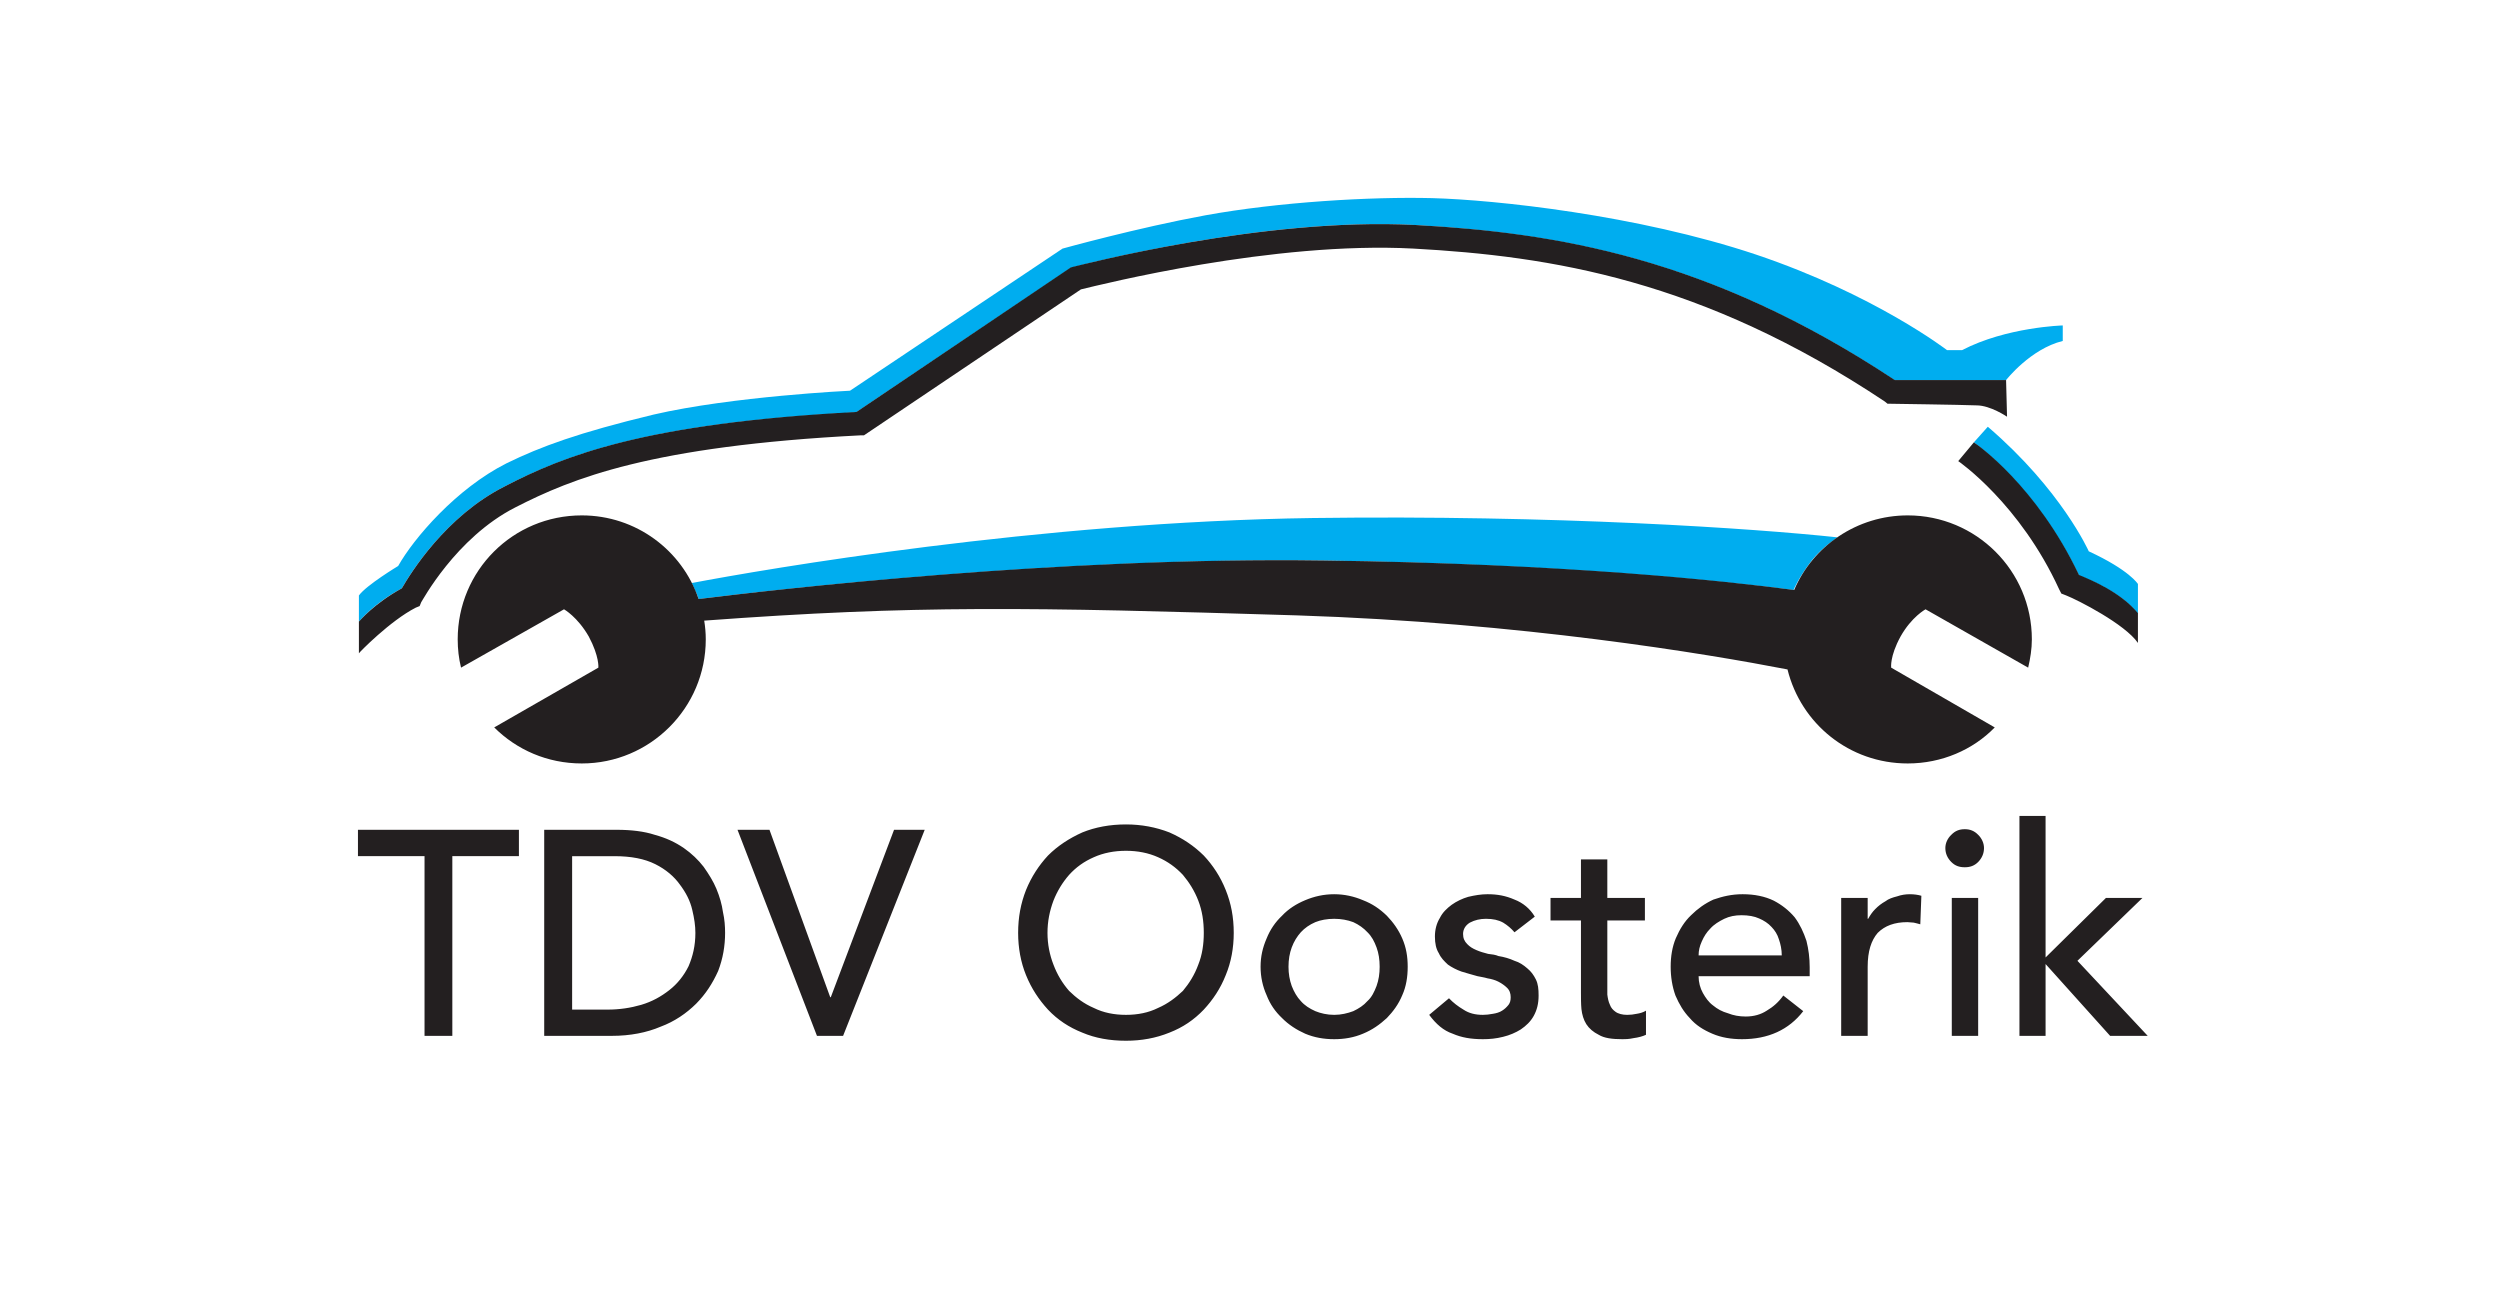 <?xml version="1.0" encoding="UTF-8" standalone="no"?>
<svg
   xmlns:dc="http://purl.org/dc/elements/1.1/"
   xmlns:cc="http://creativecommons.org/ns#"
   xmlns:rdf="http://www.w3.org/1999/02/22-rdf-syntax-ns#"
   xmlns:svg="http://www.w3.org/2000/svg"
   xmlns="http://www.w3.org/2000/svg"
   viewBox="0 0 791.709 414.667"
   height="414.667"
   width="791.709"
   xml:space="preserve"
   id="svg2"
   version="1.1"><defs
     id="defs6"><clipPath
       id="clipPath18"
       clipPathUnits="userSpaceOnUse"><path
         id="path16"
         d="M 0,311 H 593.782 V 0 H 0 Z" /></clipPath></defs><g
     transform="matrix(1.333,0,0,-1.333,0,414.667)"
     id="g10"><g
       id="g12"><g
         clip-path="url(#clipPath18)"
         id="g14"><g
           transform="translate(165.969,168.764)"
           id="g20"><path
             id="path22"
             style="fill:#00adef;fill-opacity:1;fill-rule:evenodd;stroke:none"
             d="m 0,0 c 18.793,2.296 85.719,9.949 148.422,9.156 57.515,-0.879 95.499,-4.961 111.713,-7.002 0,0 1.134,2.891 4.309,7.002 2.551,3.203 6.122,5.499 6.122,5.499 -19.87,2.126 -66.926,5.357 -124.667,4.592 C 81.014,18.34 15.959,7.143 -1.645,3.798 c 0,0 0.539,-0.992 0.879,-1.899 C -0.341,1.162 0,0 0,0 M -80.703,-5.358 V 0.85 c 1.786,2.466 9.326,7.002 9.326,7.002 3.685,6.548 13.777,18.368 25.767,24.406 8.135,3.969 16.951,7.228 34.923,11.565 18.737,4.337 46.658,5.67 46.658,5.67 l 50.485,33.76 c 0,0 17.858,4.961 33.931,7.909 17.461,3.175 39.288,4.45 53.915,4.082 14.825,-0.397 48.699,-3.969 76.904,-13.408 28.29,-9.524 45.382,-22.706 45.382,-22.706 h 3.572 c 10.573,5.5 23.925,5.868 23.925,5.868 V 61.313 C 316.374,59.414 310.62,52.016 310.62,52.016 H 284.116 C 239.867,81.326 203.272,86.938 170.078,88.866 134.163,90.765 90.651,79.285 88.781,78.775 L 88.412,78.661 37.388,44.334 C -12.926,41.782 -32.089,33.93 -46.12,26.73 -60.152,19.616 -68.542,6.009 -70.498,2.551 c -6.86,-3.713 -9.95,-7.682 -10.205,-7.909 m 383.669,42.577 3.317,3.713 C 323.829,25.88 330.264,11.338 330.264,11.338 339.959,6.86 341.943,3.571 341.943,3.571 V -3.487 C 337.804,1.644 331.029,4.308 327.94,5.612 317.763,26.73 303.618,36.737 302.966,37.219" /></g><g
           transform="translate(457.455,166.326)"
           id="g24"><path
             id="path26"
             style="fill:#231f20;fill-opacity:1;fill-rule:evenodd;stroke:none"
             d="m 0,0 24.378,-13.861 c 0.51,2.154 0.879,4.45 0.879,6.718 0,16.327 -13.266,29.452 -29.481,29.452 -12.075,0 -22.535,-7.285 -26.985,-17.717 -16.356,2.154 -54.34,6.265 -111.855,7.002 -62.873,0.907 -129.884,-6.86 -148.422,-9.156 -3.912,11.593 -14.882,19.871 -27.752,19.871 -16.356,0 -29.48,-13.125 -29.48,-29.452 0,-2.268 0.255,-4.564 0.794,-6.718 L -323.461,0 c 0,0 3.203,-1.786 5.896,-6.491 2.523,-4.734 2.267,-7.37 2.267,-7.37 l -24.746,-14.202 c 5.358,-5.329 12.643,-8.561 20.806,-8.561 16.186,0 29.452,13.153 29.452,29.481 0,1.53 -0.141,3.061 -0.368,4.45 50.201,3.713 77.102,3.203 140.853,1.247 53.15,-1.729 97.172,-9.099 116.504,-12.841 3.203,-12.897 14.684,-22.337 28.573,-22.337 8.051,0 15.478,3.232 20.665,8.561 l -24.605,14.202 c 0,0 -0.368,2.636 2.211,7.37 C -3.316,-1.786 0,0 0,0 m -372.189,-10.46 v 7.54 c 0.255,0.227 3.487,4.196 10.205,7.909 2.069,3.572 10.346,17.065 24.378,24.179 14.031,7.286 33.194,15.052 83.622,17.717 l 50.91,34.328 0.51,0.141 c 1.729,0.369 45.241,11.849 81.298,9.95 33.052,-1.814 69.732,-7.54 113.981,-36.85 h 26.419 l 0.227,-8.703 c 0,0 -3.94,2.693 -7.229,2.693 -3.344,0.142 -21.174,0.397 -21.174,0.397 l -0.624,0.51 c -43.483,28.97 -79.427,34.554 -111.969,36.34 -33.278,1.786 -74.324,-8.56 -79.029,-9.694 l -51.534,-34.668 h -0.766 C -302.797,38.778 -321.534,31.124 -335.027,24.208 -349.228,16.98 -357.25,1.786 -357.392,1.672 l -0.369,-0.907 -0.907,-0.368 c -6.066,-3.09 -13.521,-10.715 -13.521,-10.857 M 50.457,-7.994 C 47.424,-3.543 36.227,2.183 33.421,3.288 l -1.163,0.454 -0.51,0.992 C 22.422,25.087 7.937,35.093 7.767,35.206 l 3.713,4.451 C 12.132,39.288 26.391,29.31 36.454,8.164 39.543,6.888 46.318,4.082 50.457,-0.907 Z m -407.055,-50.655 h -15.818 v 6.265 h 38.24 v -6.265 h -15.818 v -42.69 h -6.604 z m 35.064,-36.453 h 8.448 c 2.749,0 5.442,0.396 7.965,1.133 2.579,0.766 4.705,1.956 6.661,3.487 1.899,1.474 3.459,3.402 4.592,5.698 0.993,2.324 1.616,4.847 1.616,7.908 0,1.701 -0.255,3.43 -0.737,5.443 -0.51,2.211 -1.502,4.11 -2.948,6.038 -1.361,1.899 -3.288,3.571 -5.839,4.847 -2.551,1.276 -5.755,1.899 -9.695,1.899 h -10.063 z m -6.633,42.718 h 17.206 c 3.43,0 6.549,-0.369 9.043,-1.191 2.693,-0.737 4.847,-1.729 6.917,-3.146 1.87,-1.304 3.429,-2.807 4.705,-4.451 1.276,-1.814 2.296,-3.458 3.033,-5.215 0.794,-1.928 1.304,-3.714 1.559,-5.528 0.397,-1.757 0.51,-3.402 0.51,-4.961 0,-3.061 -0.51,-6.094 -1.644,-9.042 -1.332,-2.948 -2.948,-5.471 -5.244,-7.795 -2.296,-2.268 -5.13,-4.224 -8.419,-5.443 -3.316,-1.417 -7.256,-2.183 -11.593,-2.183 h -16.073 z m 45.921,0 h 7.597 l 14.429,-39.77 h 0.141 l 15.024,39.77 h 7.285 l -19.389,-48.955 h -6.208 z m 92.297,-43.966 c 2.777,0 5.357,0.511 7.625,1.644 2.296,0.993 4.195,2.438 5.896,4.054 1.502,1.786 2.778,3.827 3.656,6.236 0.936,2.325 1.304,4.876 1.304,7.54 0,2.722 -0.368,5.216 -1.304,7.654 -0.878,2.296 -2.154,4.337 -3.656,6.123 -1.701,1.814 -3.6,3.175 -5.896,4.195 -2.268,1.021 -4.848,1.531 -7.625,1.531 -2.807,0 -5.386,-0.51 -7.654,-1.531 -2.324,-1.02 -4.224,-2.381 -5.868,-4.195 -1.559,-1.786 -2.806,-3.827 -3.713,-6.123 -0.907,-2.438 -1.417,-4.932 -1.417,-7.654 0,-2.664 0.51,-5.215 1.417,-7.54 0.907,-2.409 2.154,-4.45 3.713,-6.236 1.644,-1.616 3.544,-3.061 5.868,-4.054 2.268,-1.133 4.847,-1.644 7.654,-1.644 m 0,-6.151 c -3.827,0 -7.314,0.624 -10.375,1.928 -3.147,1.247 -5.868,3.033 -8.164,5.471 -2.126,2.324 -3.912,4.96 -5.216,8.192 -1.247,3.061 -1.871,6.463 -1.871,10.034 0,3.714 0.624,7.002 1.871,10.177 1.304,3.203 3.09,5.896 5.216,8.192 2.296,2.296 5.017,4.082 8.164,5.499 3.061,1.247 6.548,1.899 10.375,1.899 3.656,0 7.114,-0.652 10.318,-1.899 3.203,-1.417 5.839,-3.203 8.163,-5.499 2.155,-2.296 3.941,-4.989 5.216,-8.192 1.276,-3.175 1.899,-6.463 1.899,-10.177 0,-3.571 -0.623,-6.973 -1.899,-10.034 -1.275,-3.232 -3.061,-5.868 -5.216,-8.192 -2.324,-2.438 -4.96,-4.224 -8.163,-5.471 -3.204,-1.304 -6.662,-1.928 -10.318,-1.928 m 92.296,25.767 c -0.737,0.879 -1.673,1.673 -2.693,2.296 -1.134,0.624 -2.41,0.907 -4.082,0.907 -1.389,0 -2.636,-0.283 -3.827,-0.907 -1.02,-0.623 -1.616,-1.559 -1.616,-2.693 0,-1.02 0.34,-1.757 0.992,-2.409 0.624,-0.652 1.248,-1.021 2.155,-1.417 0.907,-0.397 1.814,-0.652 2.806,-0.908 0.879,-0.085 1.814,-0.226 2.438,-0.51 1.389,-0.227 2.664,-0.595 3.827,-1.134 1.162,-0.34 2.154,-1.02 3.033,-1.786 0.935,-0.765 1.53,-1.615 2.041,-2.636 0.538,-1.077 0.652,-2.296 0.652,-3.826 0,-1.956 -0.397,-3.459 -1.163,-4.848 -0.737,-1.332 -1.785,-2.324 -3.061,-3.203 -1.219,-0.765 -2.665,-1.389 -4.195,-1.757 -1.673,-0.426 -3.203,-0.567 -4.819,-0.567 -2.835,0 -5.103,0.397 -7.172,1.304 -2.183,0.737 -3.94,2.267 -5.584,4.478 l 4.705,3.941 c 0.992,-1.049 2.183,-1.956 3.43,-2.693 1.304,-0.879 2.835,-1.248 4.621,-1.248 0.737,0 1.502,0.085 2.409,0.255 0.737,0.114 1.559,0.341 2.155,0.738 0.623,0.396 1.02,0.765 1.53,1.388 0.369,0.511 0.51,1.021 0.51,1.815 0,0.878 -0.255,1.672 -0.907,2.267 -0.51,0.511 -1.247,1.021 -2.012,1.418 -0.766,0.397 -1.701,0.652 -2.58,0.793 -0.85,0.256 -1.615,0.341 -2.381,0.511 -1.304,0.34 -2.551,0.737 -3.827,1.105 -1.133,0.397 -2.324,1.021 -3.203,1.644 -0.878,0.822 -1.644,1.559 -2.154,2.693 -0.652,1.021 -0.936,2.325 -0.936,3.997 0,1.616 0.397,3.146 1.191,4.422 0.624,1.276 1.672,2.268 2.778,3.09 1.191,0.85 2.58,1.502 3.94,1.899 1.588,0.369 3.062,0.624 4.592,0.624 2.353,0 4.337,-0.369 6.407,-1.276 2.012,-0.765 3.713,-2.183 4.818,-4.053 z m 30.982,2.806 H -75.6 v -14.938 -2.665 c 0.114,-0.878 0.255,-1.672 0.624,-2.438 0.255,-0.737 0.765,-1.247 1.275,-1.615 0.652,-0.511 1.701,-0.766 2.807,-0.766 0.765,0 1.53,0.085 2.296,0.255 0.765,0.114 1.53,0.341 2.182,0.738 v -5.726 c -0.765,-0.369 -1.842,-0.652 -2.948,-0.794 -1.134,-0.255 -2.041,-0.255 -2.636,-0.255 -2.466,0 -4.365,0.255 -5.641,1.049 -1.275,0.623 -2.296,1.502 -2.948,2.522 -0.652,1.021 -1.02,2.296 -1.162,3.6 -0.113,1.248 -0.113,2.693 -0.113,3.941 v 17.092 h -7.229 v 5.358 h 7.229 v 9.156 h 6.264 v -9.156 h 8.929 z m 32.514,-8.305 c 0,1.417 -0.284,2.693 -0.681,3.827 -0.34,1.162 -0.992,2.154 -1.729,2.919 -0.822,0.907 -1.842,1.559 -2.976,2.041 -1.106,0.511 -2.551,0.766 -4.167,0.766 -1.531,0 -2.863,-0.255 -4.11,-0.851 -1.248,-0.623 -2.41,-1.304 -3.317,-2.324 -0.879,-0.879 -1.502,-1.871 -2.012,-3.033 -0.539,-1.191 -0.766,-2.211 -0.766,-3.345 z m -19.758,-4.932 c 0,-1.446 0.369,-2.835 1.021,-3.997 0.623,-1.106 1.36,-2.183 2.409,-2.948 1.021,-0.851 2.154,-1.474 3.572,-1.871 1.275,-0.51 2.664,-0.765 4.195,-0.765 1.928,0 3.6,0.481 4.989,1.389 1.531,0.907 2.806,2.012 3.94,3.6 l 4.734,-3.714 c -3.43,-4.45 -8.334,-6.661 -14.542,-6.661 -2.579,0 -4.96,0.397 -7.058,1.304 -2.126,0.907 -3.912,2.012 -5.357,3.713 -1.474,1.531 -2.495,3.26 -3.402,5.358 -0.765,2.125 -1.134,4.422 -1.134,6.831 0,2.466 0.369,4.734 1.219,6.775 0.935,2.154 2.069,3.997 3.628,5.471 1.531,1.53 3.317,2.806 5.301,3.713 2.211,0.765 4.365,1.276 6.945,1.276 2.806,0 5.301,-0.511 7.398,-1.531 1.9,-0.992 3.572,-2.296 4.961,-3.94 1.247,-1.673 2.126,-3.572 2.806,-5.613 0.511,-2.041 0.766,-4.082 0.766,-6.264 v -2.126 z m 33.874,18.595 h 6.293 v -4.961 h 0.113 c 0.482,0.851 0.993,1.616 1.645,2.268 0.765,0.794 1.559,1.389 2.466,1.899 0.708,0.567 1.729,0.907 2.749,1.162 1.049,0.369 2.041,0.511 3.062,0.511 1.02,0 1.956,-0.142 2.721,-0.369 l -0.255,-6.775 c -0.51,0.17 -1.049,0.255 -1.559,0.397 -0.51,0 -1.021,0.114 -1.503,0.114 -3.061,0 -5.357,-0.851 -7.058,-2.552 -1.531,-1.785 -2.381,-4.337 -2.381,-8.05 v -16.413 h -6.293 z m 26.277,0 h 6.265 v -32.769 H 6.236 Z m -1.53,11.849 c 0,1.134 0.51,2.296 1.417,3.146 0.907,0.936 1.899,1.332 3.203,1.332 1.247,0 2.268,-0.396 3.175,-1.332 0.879,-0.85 1.389,-2.012 1.389,-3.146 0,-1.304 -0.51,-2.41 -1.389,-3.317 -0.907,-0.907 -1.928,-1.247 -3.175,-1.247 -1.304,0 -2.296,0.34 -3.203,1.247 -0.907,0.907 -1.417,2.013 -1.417,3.317 m 17.603,7.625 h 6.208 V -82.715 L 42.86,-68.57 h 8.674 l -15.449,-14.939 16.696,-17.83 h -8.929 l -15.335,17.065 v -17.065 h -6.208 z m -173.651,-35.83 c 0,-1.644 0.256,-3.146 0.766,-4.564 0.538,-1.389 1.275,-2.664 2.154,-3.571 0.907,-1.049 2.069,-1.786 3.458,-2.41 1.248,-0.51 2.807,-0.879 4.479,-0.879 1.644,0 3.175,0.369 4.536,0.879 1.303,0.624 2.466,1.361 3.373,2.41 1.02,0.907 1.615,2.182 2.154,3.571 0.51,1.418 0.737,2.92 0.737,4.564 0,1.701 -0.227,3.203 -0.737,4.592 -0.539,1.446 -1.134,2.608 -2.154,3.6 -0.907,0.992 -2.07,1.814 -3.373,2.41 -1.361,0.51 -2.892,0.793 -4.536,0.793 -1.672,0 -3.231,-0.283 -4.479,-0.793 -1.389,-0.596 -2.551,-1.418 -3.458,-2.41 -0.879,-0.992 -1.616,-2.154 -2.154,-3.6 -0.51,-1.389 -0.766,-2.891 -0.766,-4.592 m -6.633,0 c 0,2.466 0.511,4.592 1.418,6.69 0.85,2.126 2.069,3.912 3.685,5.442 1.53,1.644 3.458,2.835 5.499,3.685 2.154,0.907 4.422,1.418 6.888,1.418 2.41,0 4.706,-0.511 6.832,-1.418 2.211,-0.85 3.968,-2.041 5.669,-3.685 1.474,-1.53 2.778,-3.316 3.685,-5.442 0.907,-2.098 1.275,-4.224 1.275,-6.69 0,-2.409 -0.368,-4.706 -1.275,-6.718 -0.907,-2.211 -2.211,-3.94 -3.685,-5.471 -1.701,-1.559 -3.458,-2.806 -5.669,-3.713 -2.126,-0.907 -4.422,-1.304 -6.832,-1.304 -2.466,0 -4.734,0.397 -6.888,1.304 -2.041,0.907 -3.969,2.154 -5.499,3.713 -1.616,1.531 -2.835,3.26 -3.685,5.471 -0.907,2.012 -1.418,4.309 -1.418,6.718" /></g></g></g></g></svg>